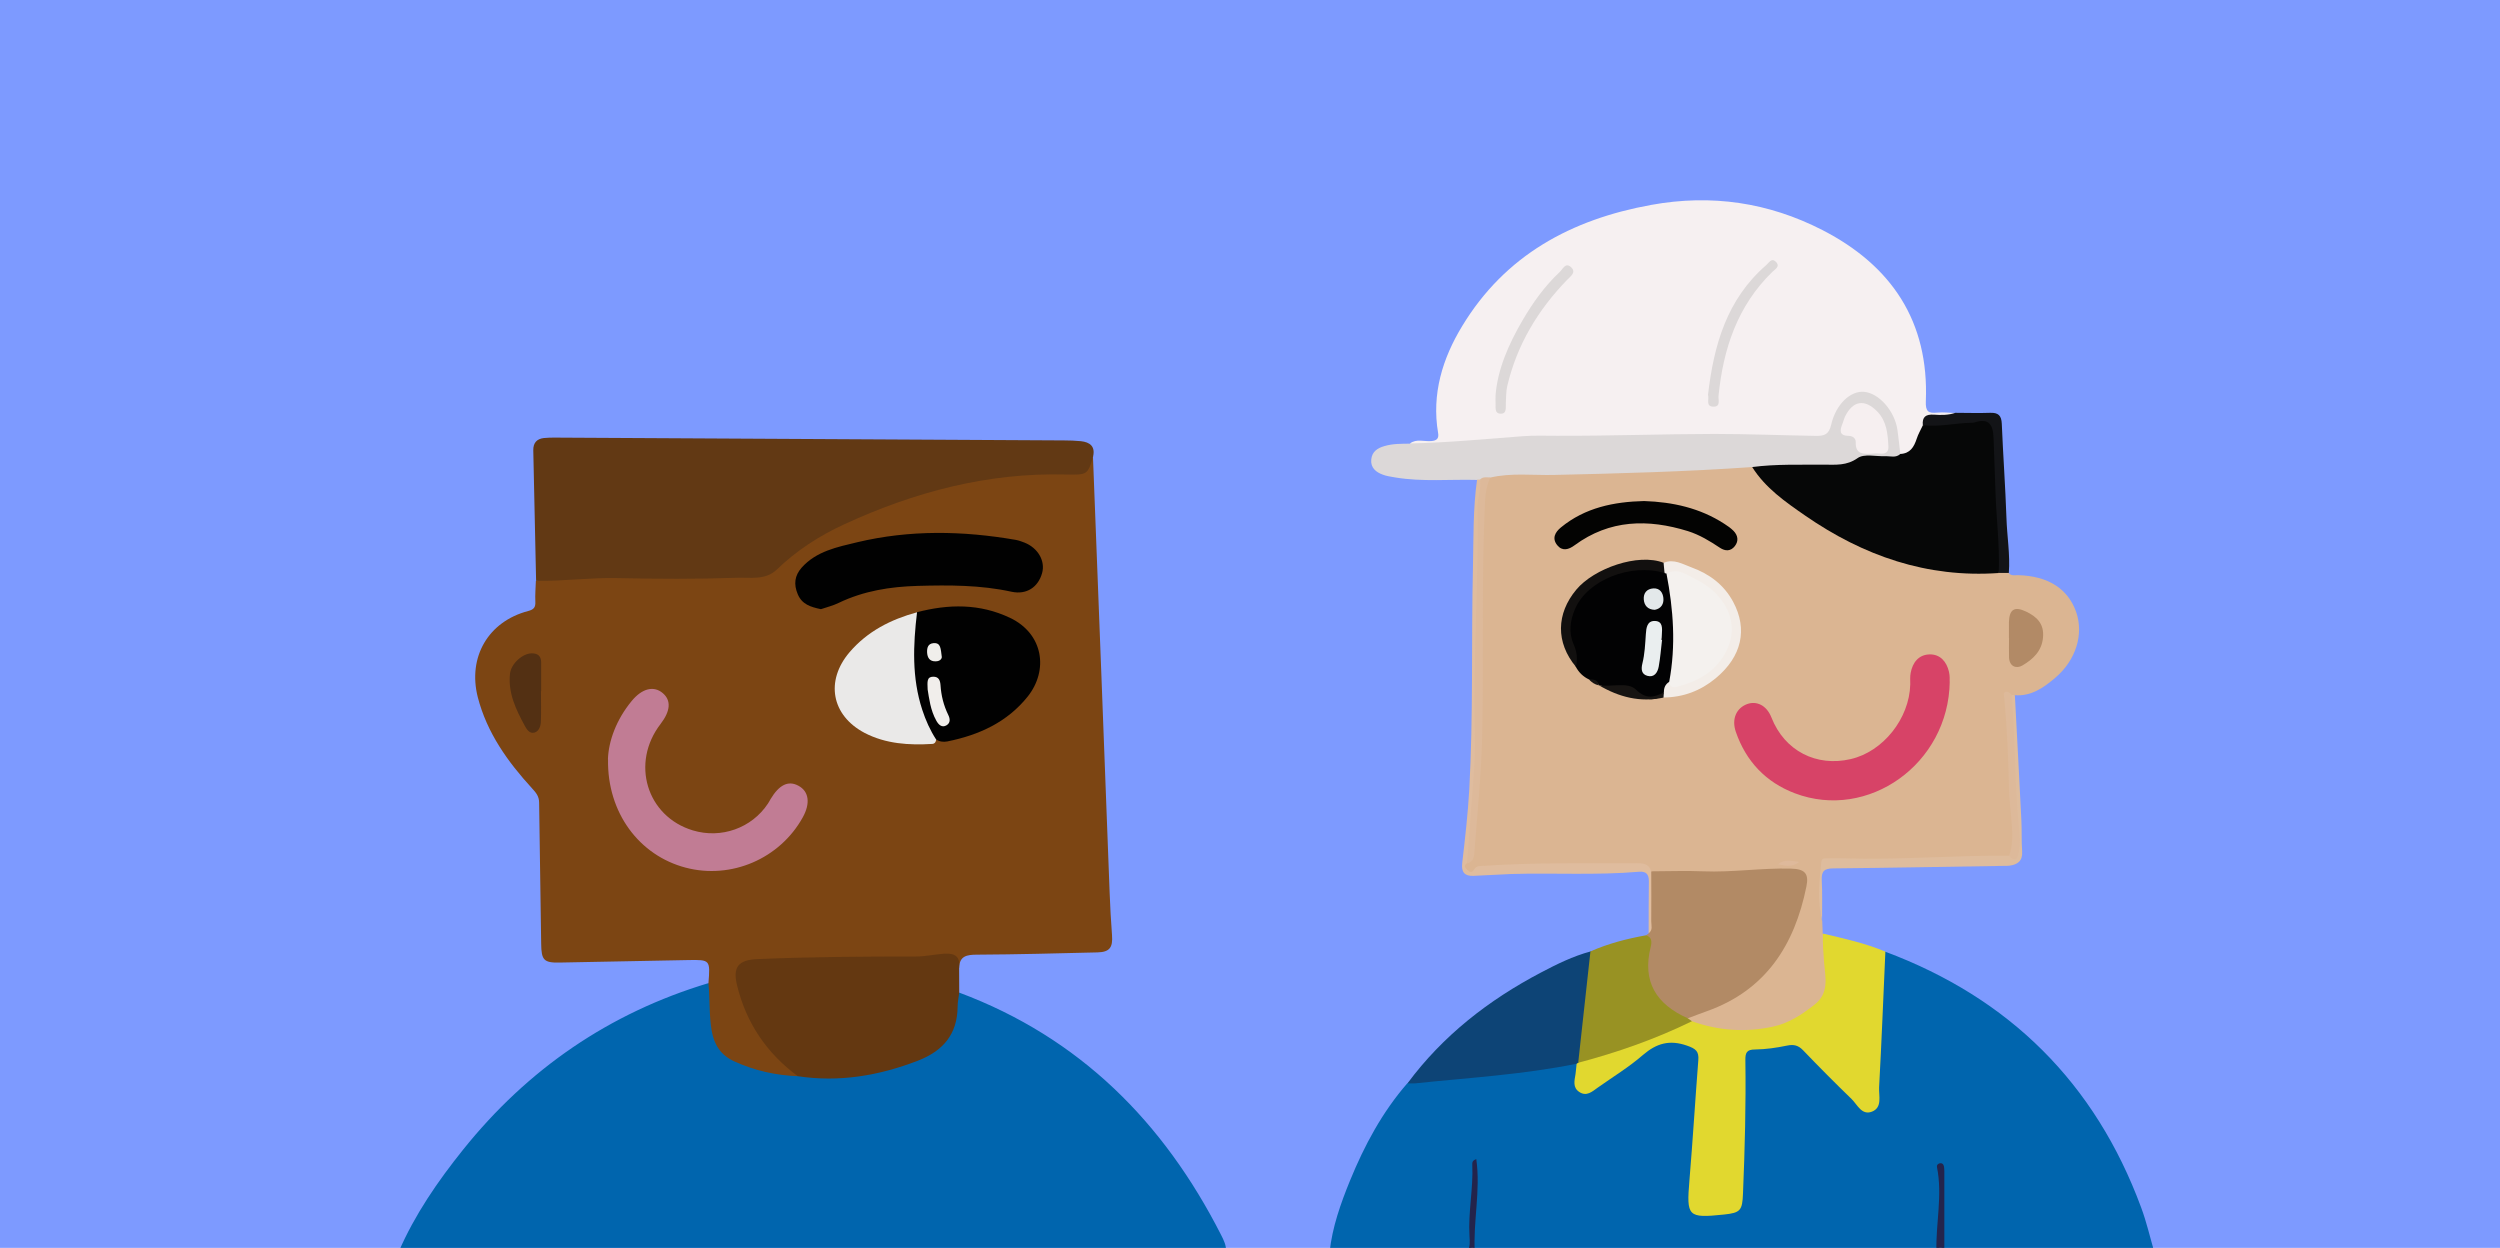 <svg width="595" height="297" viewBox="0 0 595 297" fill="none" xmlns="http://www.w3.org/2000/svg">
<g clip-path="url(#clip0_5484_43220)">
<rect width="595" height="297" fill="#7D9AFF"/>
<g clip-path="url(#clip1_5484_43220)">
<path d="M228.325 236.251C256.984 246.968 276.941 267.035 290.614 293.904C291.258 295.166 291.927 296.48 291.773 297.974H94.862C98.725 289.061 104.184 281.152 110.209 273.63C125.582 254.438 144.998 241.094 168.61 233.984C170.078 234.654 169.718 236.019 169.743 237.153C169.795 239.806 169.898 242.434 170.31 245.061C170.799 248.282 172.473 250.445 175.383 251.837C179.966 254.052 184.91 254.773 189.88 255.417C200.849 256.551 211.381 255.185 221.269 250.033C224.565 248.307 226.239 245.68 226.728 242.022C226.986 240.064 226.805 237.874 228.325 236.226V236.251Z" fill="#0065AE"/>
<path d="M316.441 298C317.085 292.049 319.068 286.459 321.308 280.972C324.733 272.6 328.956 264.717 334.93 257.839C338.895 255.65 343.35 256.371 347.573 255.907C355.504 255.006 363.487 254.49 371.315 252.867C372.499 252.636 373.709 252.249 374.945 252.739C376.053 253.692 375.769 254.954 375.769 256.165C375.769 259.024 376.877 259.745 379.374 258.251C383.34 255.881 387.228 253.28 390.704 250.266C394.103 247.329 397.451 246.633 401.7 248.127C404.094 248.978 404.996 250.162 404.97 252.532C404.918 257.582 404.403 262.579 404.043 267.577C403.631 273.296 403.296 279.04 402.627 284.759C402.369 286.975 403.399 288.288 405.717 288.443C406.85 288.52 407.983 288.494 409.116 288.34C413.03 287.825 413.339 287.232 413.751 283.265C414.781 273.527 414.111 263.764 414.317 254.001C414.42 249.622 414.549 249.441 418.978 248.952C419.39 248.9 418.901 249.029 419.287 248.9C425.853 246.633 430.668 249.055 434.788 254.258C437.003 257.066 439.81 259.411 442.385 261.909C443.106 262.605 443.878 263.584 445.011 263.197C446.273 262.759 446.402 261.446 446.35 260.338C446.144 254.671 447.174 249.055 446.994 243.413C446.839 238.57 447.741 233.779 447.715 228.961C447.715 228.034 447.792 227.081 448.719 226.514C478.28 237.566 498.648 257.788 509.592 287.387C510.88 290.839 511.704 294.471 512.734 298H462.727C461.234 295.862 461.8 293.441 461.955 291.148C462.212 287.052 462.032 282.982 462.083 280.406C462.392 284.63 461.929 290.349 461.697 296.068C461.671 296.815 461.362 297.459 460.873 298.026H350.998C349.659 294.11 350.509 290.117 350.766 286.176C350.895 284.141 350.946 282.106 350.998 280.045C351.127 285.274 350.045 290.478 350.354 295.707C350.406 296.712 350.071 297.511 349.144 298H316.441V298Z" fill="#0065AE"/>
<path d="M460.873 298C460.667 291.251 462.367 284.527 461.002 277.804C460.899 277.34 461.156 277.005 461.62 276.876C462.264 276.722 462.598 277.16 462.676 277.675C462.779 278.37 462.753 279.117 462.753 279.813C462.753 285.867 462.753 291.92 462.753 298H460.899H460.873Z" fill="#24244C"/>
<path d="M349.144 298C349.968 296.789 349.813 295.424 349.736 294.11C349.401 288.469 350.663 282.879 350.405 277.237C350.405 276.773 350.328 276.206 351.358 275.872C352.414 283.342 350.586 290.684 350.998 298H349.144Z" fill="#24244B"/>
<path d="M189.88 256.139C184.627 255.933 179.554 254.799 174.764 252.61C171.597 251.167 169.975 248.72 169.383 245.319C168.739 241.558 168.971 237.772 168.61 234.01C169.048 228.42 169.048 228.395 163.692 228.498C153.521 228.678 143.349 228.91 133.178 229.09C129.393 229.167 128.852 228.472 128.801 224.608C128.672 213.428 128.44 202.222 128.312 191.042C128.312 189.522 127.565 188.646 126.638 187.641C120.844 181.304 115.9 174.426 113.711 165.925C111.291 156.393 116.183 147.918 125.711 145.419C127.101 145.059 127.487 144.492 127.41 143.152C127.333 141.529 127.487 139.881 127.539 138.232C131.247 136.738 135.187 136.867 139.024 136.815C149.916 136.635 160.808 136.712 171.675 136.764C174.868 136.764 178.035 136.377 181.176 136.094C182.335 135.991 183.365 135.605 184.24 134.832C197.296 123.291 213.158 117.933 229.767 114.275C236.693 112.755 243.723 111.802 250.856 112.085C254.409 112.214 258.143 112.806 260.126 108.685C260.795 125.815 261.439 142.946 262.108 160.077C262.778 177.517 263.422 194.957 264.091 212.397C264.22 215.772 264.4 219.172 264.658 222.547C264.89 225.509 264.091 226.591 261.207 226.669C251.654 226.901 242.101 227.158 232.548 227.21C230.076 227.21 228.35 227.519 228.273 230.378C227.037 228.24 225.157 227.673 222.84 227.982C214.265 229.142 205.639 228.369 197.038 228.575C191.399 228.704 185.811 229.374 180.146 229.271C176.722 229.193 175.563 230.79 176.309 234.242C177.983 241.919 182.026 248.179 187.82 253.408C188.669 254.181 190.086 254.568 189.88 256.139V256.139Z" fill="#7C4513"/>
<path d="M433.681 219.043C433.732 220.1 433.784 221.13 433.81 222.186C435.097 226.643 435.483 231.202 434.917 235.814C434.737 237.179 433.887 238.261 432.908 239.188C428.634 243.181 423.664 245.654 417.742 245.809C412.72 245.938 407.648 246.195 402.961 243.799C402.343 243.465 401.751 243.052 401.468 242.357C402.214 240.528 404.068 240.502 405.536 239.987C418.874 235.427 425.698 225.432 428.763 212.32C429.69 208.353 428.891 207.425 424.797 207.606C415.553 207.966 406.334 208.378 397.064 208.172C395.545 208.147 393.949 208.379 392.558 207.477C391.657 206.421 390.472 206.395 389.185 206.395C377.597 206.395 366.036 206.215 354.474 207.013C353.238 207.09 352.079 207.477 350.894 207.786C348.937 208.275 348.242 207.297 348.835 205.03C350.843 201.784 350.302 198.074 350.611 194.571C352.465 173.473 351.693 152.297 352.079 131.174C352.156 126.794 352.362 122.363 352.62 117.958C352.723 116.181 353.058 114.481 354.5 113.218C356.225 112.085 358.156 111.956 360.113 112.008C372.808 112.394 385.477 111.364 398.171 111.286C402.652 111.261 407.158 110.874 411.639 110.385C413.158 110.23 414.703 110.05 416.222 110.385C419.467 112.394 421.656 115.563 424.591 117.958C436.359 127.516 449.569 133.595 464.632 135.424C468.289 135.862 472.023 135.476 475.705 135.579C476.58 135.579 477.379 135.759 478.048 136.352C478.666 137.15 479.542 136.867 480.314 136.892C487.395 137.073 492.159 140.087 494.116 145.625C495.97 150.906 494.116 157.115 489.121 161.339C486.391 163.658 483.43 165.77 479.49 165.461C479.207 165.616 478.924 165.745 478.64 165.899C477.868 170.227 478.383 174.58 478.563 178.934C478.64 180.557 479.027 182.206 478.949 183.829C478.666 189.29 479.851 194.674 479.593 200.109C479.516 201.629 479.748 203.278 478.048 204.18C477.173 204.54 476.246 204.566 475.319 204.566C463.036 204.669 450.753 205.519 438.445 205.21C433.707 205.081 433.269 205.571 433.346 210.182C433.398 213.144 432.96 216.107 433.604 219.043H433.681Z" fill="#DBB592"/>
<path d="M335.573 105.542C337.144 104.357 338.946 105.13 340.646 104.975C341.959 104.872 342.5 104.357 342.268 103.043C340.698 93.769 343.324 85.294 348.01 77.591C358.233 60.718 373.967 52.217 392.996 48.765C407.339 46.163 420.909 48.173 433.758 54.767C450.238 63.243 459.122 76.561 458.349 95.495C458.246 98.02 458.993 98.406 461.104 98.2C462.521 98.071 463.963 98.251 465.405 98.303C464.684 100.029 463.062 99.488 461.774 99.617C460.409 99.771 458.89 99.514 458.375 101.343C457.757 102.94 457.268 104.589 456.392 106.057C455.362 107.757 454.126 109.226 451.783 108.195C450.753 106.65 450.959 104.846 450.676 103.146C450.212 100.338 449.234 97.788 446.942 95.933C444.161 93.692 441.431 93.95 439.088 96.629C437.852 98.046 437.131 99.746 436.591 101.523C435.973 103.584 434.582 104.563 432.496 104.563C425.415 104.511 418.334 105.027 411.278 104.228C407.596 103.816 403.862 103.739 400.206 104.099C391.683 104.975 383.185 104.589 374.662 104.589C363.667 104.589 352.748 105.49 341.805 106.315C339.719 106.469 337.504 107.036 335.573 105.516V105.542Z" fill="#F6F0F1"/>
<path d="M260.178 108.659C258.864 112.935 258.864 113.064 253.689 112.935C235.071 112.445 217.613 117.082 200.875 124.81C195.004 127.515 189.571 131.019 184.885 135.553C182.155 138.18 178.473 137.382 175.28 137.511C165.83 137.845 156.379 137.794 146.929 137.588C140.466 137.433 134.028 138.361 127.591 138.232C127.359 127.876 127.153 117.52 126.921 107.164C126.896 105.438 127.72 104.46 129.419 104.253C130.32 104.15 131.273 104.15 132.174 104.15C172.525 104.356 212.901 104.588 253.251 104.82C254.59 104.82 255.929 104.872 257.242 105C259.405 105.232 260.718 106.237 260.152 108.659H260.178Z" fill="#623914"/>
<path d="M402.678 243.052C408.987 245.319 415.424 245.757 421.965 244.34C425.75 243.542 428.866 241.455 431.879 239.085C435.406 236.329 434.428 232.619 434.145 229.193C433.964 226.849 433.784 224.53 433.836 222.186C438.883 223.371 443.93 224.479 448.719 226.488C448.23 237.256 447.818 248.024 447.226 258.792C447.123 260.801 448.05 263.558 445.552 264.562C443.106 265.541 442.05 262.914 440.685 261.574C436.771 257.787 432.934 253.923 429.149 249.982C428.016 248.797 426.935 248.513 425.338 248.848C422.84 249.364 420.265 249.75 417.716 249.776C415.708 249.776 415.373 250.549 415.399 252.326C415.553 262.914 415.27 273.476 414.832 284.063C414.678 288.082 414.24 288.649 410.3 289.061C401.674 289.962 401.365 289.55 402.086 280.92C402.884 271.415 403.451 261.883 404.197 252.352C404.378 250.214 403.605 249.595 401.545 248.874C397.374 247.406 394.284 248.282 391.013 251.09C387.692 253.975 383.881 256.293 380.276 258.844C378.937 259.797 377.598 261.059 375.847 259.874C374.276 258.818 374.714 257.195 374.971 255.649C375.1 254.851 375.126 254.026 375.229 253.202C375.306 252.867 375.46 252.609 375.718 252.378C382.516 249.879 389.571 248.127 396.241 245.242C398.326 244.34 400.155 242.485 402.73 243.052H402.678Z" fill="#E1D82F"/>
<path d="M189.88 256.139C182.464 250.652 177.597 243.464 175.408 234.474C174.352 230.095 175.769 228.472 180.223 228.266C192.815 227.725 205.433 227.647 218.024 227.647C220.265 227.647 222.479 227.132 224.719 226.978C227.423 226.823 228.53 227.699 228.273 230.352C228.273 232.31 228.273 234.294 228.299 236.251C228.17 237.359 227.912 238.493 227.912 239.6C227.861 246.195 224.41 250.136 218.436 252.455C209.192 256.01 199.742 257.633 189.88 256.139V256.139Z" fill="#643811"/>
<path d="M335.573 105.542C344.56 105.361 353.495 104.485 362.456 103.816C365.109 103.61 367.787 103.713 370.465 103.713C382.979 103.764 395.468 103.3 407.957 103.275C416.016 103.275 424.128 103.61 432.213 103.738C434.222 103.764 435.277 103.403 435.818 101.085C436.951 96.165 440.427 92.97 443.646 93.254C447.225 93.563 450.985 97.865 451.603 102.399C451.86 104.279 452.066 106.16 452.272 108.04C451.706 109.998 450.032 109.483 448.719 109.535C445.758 109.638 442.822 109.457 440.093 111.003C438.857 111.698 437.286 111.389 435.87 111.441C430.462 111.57 425.055 111.106 419.647 111.801C418.694 111.93 417.845 111.595 417.021 111.157C401.287 112.265 385.503 112.677 369.744 113.038C364.722 113.141 359.675 112.497 354.706 113.656C353.959 114.068 353.212 114.455 352.337 114.532C352.053 114.532 351.796 114.429 351.59 114.223C345.075 114.043 338.535 114.712 332.046 113.63C331.041 113.45 330.011 113.321 329.084 112.961C327.462 112.368 326.175 111.312 326.355 109.38C326.535 107.525 327.771 106.649 329.522 106.16C331.531 105.567 333.539 105.619 335.573 105.593V105.542Z" fill="#DCD8D8"/>
<path d="M392.996 207.374C397.116 207.374 401.21 207.194 405.33 207.374C412.308 207.657 419.235 206.55 426.213 206.73C429.458 206.807 430.591 207.812 429.921 211.006C427.115 224.891 420.291 235.659 406.257 240.657C404.712 241.198 403.219 241.79 401.699 242.357C397.399 242.46 391.451 236.458 391.502 230.842C391.528 228.086 392.455 225.355 391.734 222.599L392.404 222.135C393.047 218.322 392.481 214.458 392.713 210.646C392.764 209.564 392.352 208.43 393.022 207.4L392.996 207.374Z" fill="#B28A65"/>
<path d="M375.615 252.919C375.615 252.919 375.357 253.125 375.203 253.176C362.534 255.752 349.633 256.499 336.81 257.839C336.217 257.89 335.574 257.839 334.981 257.839C343.402 246.478 354.268 238.029 366.705 231.486C370.516 229.476 374.379 227.57 378.576 226.437C379.4 226.849 379.323 227.596 379.271 228.291C378.782 235.916 377.804 243.49 376.593 251.038C376.49 251.759 376.156 252.403 375.666 252.944L375.615 252.919Z" fill="#0D4476"/>
<path d="M375.615 252.919C376.593 244.083 377.546 235.247 378.524 226.437C382.747 224.556 387.202 223.423 391.734 222.599C393.253 223.037 393.125 224.325 392.867 225.355C390.781 233.676 394.232 239.034 401.699 242.357C402.034 242.589 402.369 242.821 402.678 243.053C394 247.303 384.936 250.472 375.589 252.945L375.615 252.919Z" fill="#989223"/>
<path d="M392.996 207.374C392.996 211.341 393.047 215.334 392.996 219.301C392.996 220.254 393.434 221.362 392.378 222.109C392.378 218.013 392.378 213.891 392.429 209.795C392.455 208.095 391.786 207.322 390.06 207.477C379.915 208.353 369.744 207.709 359.572 208.018C356.611 208.121 353.65 208.353 350.663 208.456C348.577 208.533 347.753 207.58 348.011 205.39C348.68 199.594 349.35 193.798 349.684 187.976C350.663 170.33 350.148 152.684 350.56 135.038C350.714 128.082 350.56 121.101 351.538 114.172C351.744 114.172 351.976 114.146 352.182 114.12C352.877 114.738 352.877 115.511 352.852 116.361C351.899 135.888 352.053 155.466 351.796 175.018C351.693 184.009 350.972 192.999 350.045 201.938C349.916 203.149 349.865 204.386 349.118 205.442C348.191 206.163 348.835 206.653 349.35 207.168C349.942 207.76 350.483 207.554 350.843 206.936C351.435 205.931 352.388 206.112 353.289 206.06C365.289 205.262 377.288 205.493 389.288 205.442C390.91 205.442 392.404 205.442 392.97 207.348L392.996 207.374Z" fill="#DFBC9E"/>
<path d="M478.769 165.384C479.026 165.41 479.284 165.435 479.541 165.461C480.056 175.379 480.597 185.297 481.086 195.215C481.215 197.662 481.086 200.135 481.267 202.608C481.421 204.875 480.237 205.777 478.228 206.034C477.61 206.112 476.992 206.06 476.374 206.086C463.036 206.292 449.671 206.549 436.333 206.678C434.144 206.678 433.475 207.374 433.578 209.512C433.758 212.68 433.629 215.875 433.655 219.069C432.496 214.432 432.985 209.795 433.475 205.158C433.578 204.205 434.17 204.308 434.762 204.282C436.101 204.282 437.44 204.231 438.779 204.282C451.912 204.72 465.018 203.535 478.151 203.664C480.185 203.664 479.722 202.093 479.67 201.037C479.361 193.798 479.129 186.559 478.614 179.32C478.331 175.353 478.589 171.36 478.151 167.393C478.074 166.672 478.125 165.951 478.743 165.435L478.769 165.384Z" fill="#DEBC9D"/>
<path d="M457.629 101.188C457.448 99.23 458.324 98.56 460.281 98.689C461.98 98.818 463.731 98.818 465.379 98.251C468.135 98.251 470.89 98.354 473.645 98.251C475.602 98.174 476.349 98.895 476.426 100.879C476.735 108.324 477.276 115.768 477.533 123.213C477.662 127.593 478.435 131.946 478.1 136.351C477.302 136.351 476.503 136.351 475.679 136.351C474.031 132.59 474.392 128.494 474.289 124.604C474.134 118.138 473.336 111.724 473.465 105.258C473.542 101.342 472.744 100.93 469.01 101.394C466.358 101.729 463.731 102.27 461.053 102.141C459.843 102.09 458.556 102.244 457.629 101.188V101.188Z" fill="#131417"/>
<path d="M218.256 145.703C225.775 143.745 233.14 143.616 240.376 147.042C248.358 150.829 249.568 159.536 244.599 165.77C239.706 171.901 232.985 174.941 225.466 176.461C224.565 176.641 223.638 176.538 222.814 175.997C221.424 175.662 221.012 174.426 220.419 173.37C218.179 169.454 217.304 165.126 216.917 160.721C216.583 156.96 216.686 153.148 216.917 149.361C216.995 148.021 217.329 146.733 218.256 145.677V145.703Z" fill="#010101"/>
<path d="M195.365 144.981C192.97 144.466 190.884 143.874 189.854 141.4C188.876 139.056 189.108 137.021 190.781 135.115C194.283 131.173 199.279 130.195 203.991 129.061C216.505 126.073 229.123 126.305 241.766 128.494C242.462 128.623 243.157 128.881 243.826 129.138C247.019 130.401 248.822 133.492 248.024 136.377C247.097 139.726 244.367 141.607 240.736 140.834C233.346 139.211 225.853 139.237 218.385 139.443C211.896 139.623 205.562 140.628 199.614 143.487C198.249 144.157 196.73 144.518 195.391 144.981H195.365Z" fill="#010101"/>
<path d="M144.688 180.737C144.817 176.41 146.671 171.283 150.328 166.852C152.8 163.838 155.581 163.143 157.718 164.946C159.778 166.672 159.598 169.197 157.229 172.288C150.044 181.587 153.907 194.313 164.902 197.636C171.649 199.672 178.91 197.095 182.773 191.248C183.004 190.913 183.185 190.552 183.391 190.192C185.451 186.765 187.614 185.709 190.008 186.997C192.532 188.337 192.918 191.17 191.064 194.519C185.605 204.386 174.018 209.358 163.177 206.498C152.182 203.613 144.482 193.463 144.714 180.712L144.688 180.737Z" fill="#C17C94"/>
<path d="M218.256 145.703C217.329 153.508 216.994 161.262 219.492 168.913C220.316 171.438 221.372 173.808 222.814 176.023C222.737 176.564 222.505 177.002 221.887 177.053C216.325 177.388 210.814 177.053 205.767 174.426C197.862 170.253 196.394 162.035 202.188 155.234C206.463 150.237 212.025 147.429 218.23 145.728L218.256 145.703Z" fill="#EAE9E8"/>
<path d="M128.749 164.508C128.749 166.955 128.827 169.402 128.724 171.85C128.672 172.854 128.26 174.039 127.23 174.349C126.046 174.709 125.325 173.55 124.887 172.726C122.801 168.862 120.87 164.92 121.385 160.283C121.642 158.016 124.295 155.517 126.561 155.492C128.106 155.492 128.801 156.213 128.801 157.733C128.801 159.974 128.801 162.215 128.801 164.482C128.801 164.482 128.801 164.482 128.775 164.482L128.749 164.508Z" fill="#533013"/>
<path d="M457.628 101.188C461.517 101.678 465.353 100.673 469.216 100.621C469.422 100.621 469.628 100.621 469.834 100.57C473.027 99.514 474.366 100.621 474.469 104.331C474.572 108.401 474.803 112.471 474.906 116.516C475.087 123.136 475.962 129.731 475.705 136.377C458.632 137.588 443.466 132.281 429.612 122.698C424.926 119.453 420.162 116.155 417.021 111.158C422.737 110.411 428.479 110.642 434.221 110.591C436.925 110.591 439.5 110.874 442.127 109.019C443.646 107.938 446.504 108.659 448.744 108.582C449.929 108.53 451.217 109.045 452.272 108.041C454.59 107.938 455.517 106.418 456.161 104.46C456.521 103.326 457.139 102.296 457.654 101.188H457.628Z" fill="#060707"/>
<path d="M464.04 162.19C463.782 181.871 444.547 195.395 427.166 188.8C420.265 186.173 415.553 181.201 413.132 174.194C412.076 171.154 413.235 168.527 415.81 167.574C418.05 166.749 420.445 167.831 421.604 170.768C424.745 178.754 432.342 182.566 440.479 180.66C448.178 178.883 454.435 171.026 454.641 162.885C454.641 161.958 454.564 161.005 454.744 160.129C455.208 157.656 456.65 155.827 459.199 155.749C461.774 155.672 463.293 157.475 463.86 159.897C464.091 160.876 464.014 161.932 464.014 162.215L464.04 162.19Z" fill="#D74367"/>
<path d="M378.164 161.7C376.799 161.056 375.769 160.051 375.048 158.712C374.404 156.548 373.864 154.358 373.349 152.194C372.422 148.356 373.503 144.878 375.821 141.761C379.735 136.429 389.751 133.131 396.446 135.836C396.73 136.042 396.961 136.3 397.142 136.635C399.356 144.955 399.923 153.328 398.017 161.777C397.579 162.808 396.987 163.761 396.498 164.765C394.592 166.904 392.172 166.698 390.035 165.616C388.155 164.662 386.455 163.941 384.292 164.25C383.005 164.431 381.898 163.194 380.533 163.091H380.559C380.069 162.112 378.962 162.189 378.19 161.7H378.164Z" fill="#020203"/>
<path d="M391.297 119.247C398.172 119.478 404.609 120.921 410.377 124.656C411.15 125.146 411.923 125.687 412.566 126.331C413.622 127.413 413.854 128.727 412.901 129.963C411.922 131.225 410.635 131.225 409.348 130.375C406.953 128.778 404.506 127.284 401.725 126.408C392.224 123.471 383.108 123.626 374.739 129.783C373.349 130.813 371.856 131.251 370.645 129.783C369.306 128.16 370.104 126.666 371.495 125.532C377.263 120.792 384.138 119.427 391.271 119.247H391.297Z" fill="#030302"/>
<path d="M349.144 205.493C349.736 197.559 350.405 189.625 350.92 181.691C351.101 178.831 351.049 175.946 350.998 173.061C350.586 155.646 351.976 138.258 351.641 120.844C351.59 118.603 352.594 116.439 352.234 114.146C352.929 113.373 353.856 113.656 354.706 113.631C353.856 115.408 353.547 117.263 353.444 119.247C352.568 137.665 353.135 156.11 352.774 174.555C352.594 183.829 351.641 193.077 350.946 202.325C350.843 203.536 350.895 205.081 349.144 205.493V205.493Z" fill="#DDB99A"/>
<path d="M396.009 164.791C395.983 163.709 396.344 162.834 397.297 162.267C402.318 162.808 408.343 159.021 410.455 153.972C412.412 149.283 410.944 144.492 406.67 140.808C403.734 138.284 400.284 137.227 396.627 136.532C396.473 136.48 396.318 136.429 396.164 136.377C395.494 135.63 395.314 134.832 395.932 133.956C398.352 132.925 400.464 134.265 402.575 135.038C406.824 136.583 410.3 139.159 412.489 143.23C415.991 149.747 414.575 156.265 408.318 161.442C404.738 164.405 400.593 165.976 395.906 166.002C395.7 165.564 395.752 165.152 396.009 164.766V164.791Z" fill="#F3EDE8"/>
<path d="M395.932 133.956C396.009 134.754 396.086 135.553 396.164 136.377C388.13 133.956 377.855 138.052 374.894 144.852C373.658 147.686 373.298 150.597 374.559 153.457C375.358 155.234 375.486 156.908 375.074 158.712C370.233 152.89 370.388 146.063 375.152 140.344C379.375 135.269 389.906 131.56 395.958 133.956H395.932Z" fill="#12100F"/>
<path d="M478.125 151.834C478.125 150.597 478.125 149.361 478.125 148.124C478.202 145.033 479.413 144.234 482.194 145.548C484.794 146.784 486.545 148.485 486.236 151.731C485.953 155.002 483.79 156.934 481.344 158.377C479.902 159.227 478.228 158.66 478.151 156.445C478.099 154.899 478.151 153.353 478.151 151.808L478.125 151.834Z" fill="#B28A66"/>
<path d="M478.77 165.384C479.748 176.126 479.413 186.92 480.572 197.662C480.752 199.285 480.778 200.959 480.521 202.557C480.34 203.613 480.031 205.751 478.152 203.639C479.465 200.187 478.77 196.606 478.538 193.128C478.435 191.531 478.177 189.908 478.152 188.285C478.023 180.866 477.688 173.447 477.019 166.079C476.967 165.59 476.684 164.972 477.25 164.714C477.868 164.431 478.383 164.894 478.77 165.41V165.384Z" fill="#DDB99A"/>
<path d="M396.009 164.791C395.983 165.203 395.932 165.616 395.906 166.028C390.37 167.238 385.297 165.899 380.533 163.091C383.52 163.555 387.383 162.241 389.314 164.096C391.863 166.543 393.64 165.95 396.009 164.791V164.791Z" fill="#171412"/>
<path d="M423.175 205.699C424.617 204.463 426.162 204.849 428.222 205.132C426.342 206.601 424.72 205.957 423.175 205.699Z" fill="#DEB99B"/>
<path d="M378.164 161.7C379.246 161.674 380.276 161.751 380.533 163.117C379.58 162.936 378.808 162.395 378.164 161.7Z" fill="#171412"/>
<path d="M355.942 94.078C356.406 87.973 359.058 81.867 362.431 76.123C364.852 72.001 367.658 68.06 371.212 64.737C371.933 64.067 372.577 62.392 373.864 63.551C375.255 64.788 373.838 65.715 373.014 66.566C366.036 73.753 361.041 82.048 358.723 91.888C358.414 93.228 358.491 94.516 358.388 95.856C358.311 96.912 358.723 98.535 357.101 98.457C355.556 98.38 356.045 96.783 355.942 95.727C355.916 95.418 355.942 95.108 355.942 94.104V94.078Z" fill="#DCD8D8"/>
<path d="M406.515 93.898C407.88 82.177 410.97 71.228 420.369 63.088C421.012 62.547 421.604 61.311 422.609 62.264C423.819 63.397 422.454 64.093 421.811 64.711C413.519 72.8 410.146 82.975 409.013 94.156C408.91 95.16 409.579 96.809 407.828 96.783C405.82 96.783 406.876 94.954 406.489 93.898H406.515Z" fill="#DCD8D8"/>
<path d="M446.299 107.912C443.569 108.144 441.561 108.247 441.664 105.233C441.689 104.305 440.943 103.764 440.016 103.739C437.698 103.713 437.853 102.451 438.496 100.879C438.728 100.312 438.857 99.694 439.114 99.153C440.994 95.289 443.852 94.903 446.814 97.968C449.08 100.312 449.286 103.378 449.44 106.237C449.569 108.685 447.097 107.783 446.299 107.912V107.912Z" fill="#F6EFF0"/>
<path d="M220.78 164.07C220.703 162.215 220.574 161.082 222.094 161.056C223.433 161.03 223.767 161.958 223.845 163.091C223.999 165.539 224.591 167.909 225.673 170.124C226.111 171 226.265 172.004 225.312 172.597C224.128 173.344 223.304 172.365 222.84 171.515C221.424 168.99 221.115 166.105 220.78 164.096V164.07Z" fill="#F1EEEB"/>
<path d="M224.153 156.394C224.153 156.574 223.947 157.372 222.711 157.398C221.269 157.45 220.728 156.548 220.651 155.312C220.6 154.23 220.831 153.199 222.145 153.07C223.947 152.916 223.87 154.358 224.153 156.394Z" fill="#F0EEEB"/>
<path d="M396.627 136.532C399.202 135.012 401.442 136.815 403.399 137.768C410.043 140.911 414.781 148.021 410.558 155.543C408.034 160.051 403.837 162.267 398.996 163.477C398.043 163.709 397.399 163.323 397.271 162.267C398.893 153.637 398.275 145.084 396.627 136.532V136.532Z" fill="#F4F1EE"/>
<path d="M395.571 152.272C395.314 154.41 395.159 156.548 394.773 158.66C394.515 160.051 393.717 161.314 392.069 160.85C390.73 160.464 390.524 159.407 390.885 157.913C391.451 155.646 391.554 153.276 391.709 150.932C391.812 149.387 392.018 147.764 393.82 147.789C395.829 147.815 395.597 149.618 395.52 151.061C395.52 151.473 395.468 151.885 395.417 152.297H395.545L395.571 152.272Z" fill="#EAEEEF"/>
<path d="M393.82 145.136C392.146 145.085 391.322 144.08 391.219 142.663C391.116 141.195 391.889 140.139 393.511 140.035C395.082 139.958 395.751 141.092 395.88 142.302C396.034 143.694 395.391 144.853 393.846 145.136H393.82Z" fill="#E3E8EA"/>
</g>
</g>
<defs>
<clipPath id="clip0_5484_43220">
<rect width="595" height="297" fill="white"/>
</clipPath>
<clipPath id="clip1_5484_43220">
<rect width="618" height="298" fill="white" transform="translate(-12)"/>
</clipPath>
</defs>
</svg>

